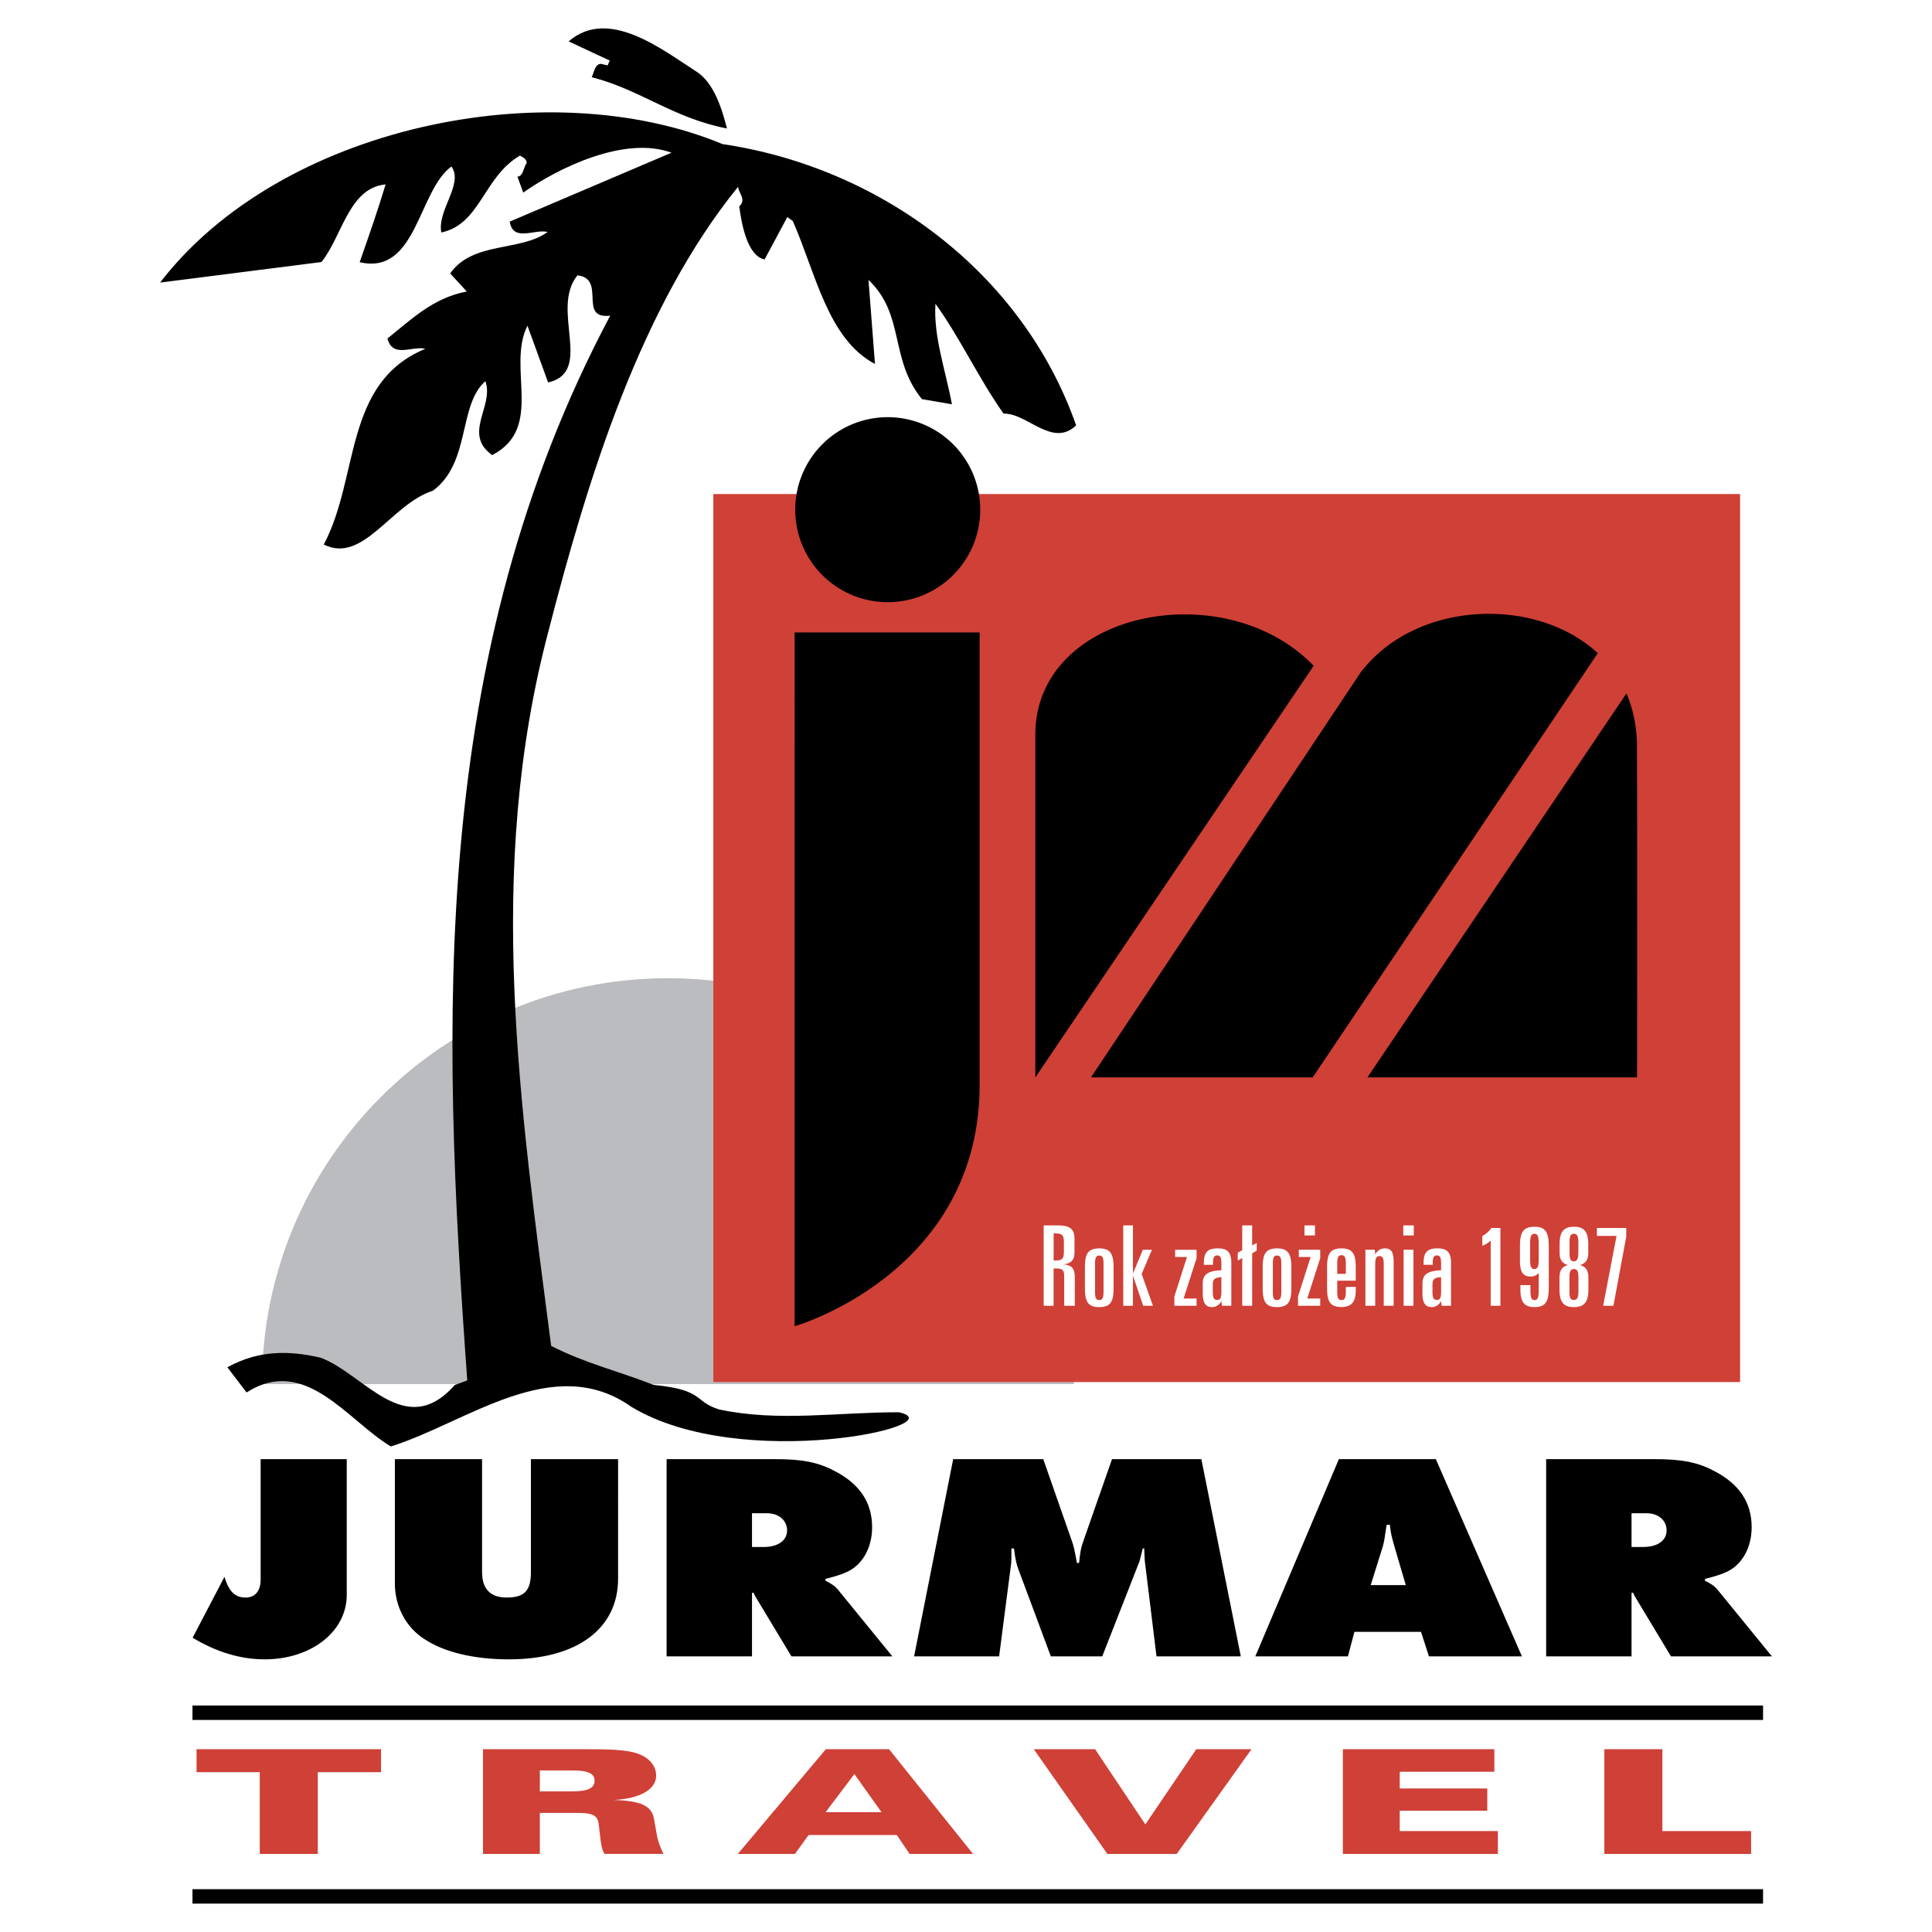 <svg xmlns="http://www.w3.org/2000/svg" width="2500" height="2500" viewBox="0 0 192.756 192.756"><path fill-rule="evenodd" clip-rule="evenodd" fill="#fff" d="M0 0h192.756v192.756H0V0z"/><path d="M26.139 138.088c0-22.375 18.125-40.492 40.501-40.492 22.375 0 40.51 18.117 40.51 40.492H26.139z" fill-rule="evenodd" clip-rule="evenodd" fill="#bbbcbf"/><path fill-rule="evenodd" clip-rule="evenodd" fill="#cf4037" d="M71.629 137.428h101.519V49.75H71.629v87.678z"/><path fill="none" stroke="#cf4037" stroke-width=".92" stroke-miterlimit="2.613" d="M71.629 137.428h101.519V49.75H71.629v87.678z"/><path d="M79.281 63.1H97.74v45.01c.059 18.92-18.459 24.209-18.459 24.209V63.1zM79.34 50.851a9.228 9.228 0 0 1 9.229-9.229 9.229 9.229 0 1 1-9.229 9.229zM103.293 73.307c0-12.38 18.924-16.076 27.771-6.88l-27.771 41.066V73.307zM162.27 69.182c.676 1.565 1.053 3.352 1.053 5.345.041 13.995.006 32.965.006 32.965H136.43l25.84-38.31zM135.717 67.14c5.449-7.237 17.465-7.718 23.697-1.977l-28.447 42.329h-22.119l26.869-40.352z" fill-rule="evenodd" clip-rule="evenodd"/><path d="M107.234 130.277v-2.795c0-.902-.266-1.27-1.156-1.338.834-.088 1.125-.443 1.125-1.258v-1.291c0-1.023-.502-1.336-1.682-1.336h-1.393v8.018h.99v-3.721h.234c.725 0 .824.201.824.914v2.807h1.058zm-1.089-5.433c0 .701-.145.912-.814.912h-.211v-2.695h.211c.67 0 .814.213.814.914v.869zM111.104 128.496v-2.027c0-1.336-.301-1.916-1.416-1.916-1.156 0-1.447.547-1.447 1.916v2.027c0 1.346.291 1.914 1.414 1.914 1.148 0 1.449-.545 1.449-1.914zm-1.004.377c0 .568-.088.836-.422.836-.357 0-.424-.268-.424-.836v-2.783c0-.566.078-.824.424-.824s.422.258.422.824v2.783zM115.027 130.277l-1.123-3.173 1.024-2.416h-.903l-.99 2.371v-4.799h-.969v8.017h.969v-3.006l1.024 3.006h.968zM119.381 130.277v-.724h-1.291l1.291-4.02v-.845h-2.137v.724h1.18l-1.258 3.94v.925h2.215zM122.85 130.277v-4.221c0-1.068-.334-1.504-1.348-1.504-1.059 0-1.393.412-1.393 1.504v.133h.914v-.232c0-.479.111-.701.412-.701.355 0 .422.244.422.834v.646c-1.312.055-1.859.389-1.859 1.324v.959c0 .945.258 1.391.947 1.391.367 0 .68-.201.912-.59l.057.457h.936zm-.993-1.392c0 .557-.088.812-.422.812-.346 0-.436-.266-.436-.812v-.713c0-.557.213-.713.857-.746v1.459h.001zM125.385 124.775v-.767l-.457.256v-2.004h-.99v2.472l-.448.256v.78l.448-.258v4.767h.99v-5.222l.457-.28zM128.84 128.496v-2.027c0-1.336-.301-1.916-1.414-1.916-1.158 0-1.447.547-1.447 1.916v2.027c0 1.346.289 1.914 1.414 1.914 1.146 0 1.447-.545 1.447-1.914zm-1.002.377c0 .568-.09.836-.424.836-.355 0-.422-.268-.422-.836v-2.783c0-.566.078-.824.422-.824.346 0 .424.258.424.824v2.783zM130.148 123.262h1.047v-1.002h-1.047v1.002zm1.571 7.015v-.725h-1.293l1.293-4.02v-.846h-2.139v.725h1.182l-1.26 3.939v.926h2.217v.001zM135.264 128.762v-.367h-.99v.479c0 .568-.09.836-.424.836-.367 0-.434-.268-.434-.836v-1.102h1.848v-1.303c0-1.348-.289-1.916-1.414-1.916-1.158 0-1.447.547-1.447 1.916v2.027c0 1.357.289 1.904 1.436 1.904 1.003 0 1.425-.513 1.425-1.638zm-.991-1.67h-.857v-1.014c0-.578.078-.846.434-.846.346 0 .424.268.424.846v1.014h-.001zM139.045 130.277v-4.311c0-.969-.178-1.414-.902-1.414-.367 0-.691.189-.936.58l-.045-.445h-.936v5.59h.98v-4.164c0-.547.102-.791.424-.791.346 0 .424.256.424.791v4.164h.991zM140.006 123.262h1.047v-1.002h-1.047v1.002zm.033 7.015h.979v-5.59h-.979v5.59zM144.77 130.277v-4.221c0-1.068-.334-1.504-1.348-1.504-1.057 0-1.393.412-1.393 1.504v.133h.914v-.232c0-.479.111-.701.412-.701.355 0 .424.244.424.834v.646c-1.314.055-1.861.389-1.861 1.324v.959c0 .945.258 1.391.947 1.391.367 0 .68-.201.914-.59l.055.457h.936zm-.991-1.392c0 .557-.09.812-.424.812-.346 0-.436-.266-.436-.812v-.713c0-.557.213-.713.859-.746v1.459h.001zM149.695 130.277v-7.762h-.902a2.388 2.388 0 0 1-.902.801v.98c.312-.123.59-.289.836-.523v6.504h.968zM154.52 128.428v-4.053c0-1.391-.291-1.98-1.414-1.98-1.158 0-1.459.555-1.459 1.98v1.402c0 1.082.266 1.582 1.059 1.582.334 0 .588-.111.812-.355v1.691c0 .68-.057 1.014-.412 1.014-.346 0-.414-.324-.414-1.014v-.479h-1.002v.412c0 1.236.357 1.781 1.404 1.781 1.135.001 1.426-.577 1.426-1.981zm-1.002-2.828c0 .691-.078 1.014-.436 1.014-.346 0-.422-.334-.422-1.014v-1.492c0-.701.076-1.014.434-1.014.346 0 .424.324.424 1.014v1.492zM158.475 128.629v-1.113c0-.734-.211-1.113-.836-1.303.592-.178.824-.547.824-1.248v-.801c0-1.225-.379-1.77-1.414-1.77-1.068 0-1.447.521-1.447 1.77v.801c0 .701.234 1.07.824 1.248-.623.189-.836.568-.836 1.303v1.113c0 1.236.379 1.781 1.426 1.781 1.068 0 1.459-.523 1.459-1.781zm-1.002-3.686c0 .623-.111.902-.457.902-.355 0-.422-.291-.422-.902v-.947c0-.623.076-.902.434-.902.344 0 .445.279.445.902v.947zm.009 3.864c0 .635-.111.891-.467.891-.367 0-.434-.277-.434-.891v-1.291c0-.623.078-.902.455-.902.357 0 .445.279.445.902v1.291h.001zM162.252 123.385v-.869h-2.928v.791h1.959l-1.336 6.97h1.024l1.281-6.892z" fill-rule="evenodd" clip-rule="evenodd" fill="#fff"/><path d="M26.004 145.58v12.008c0 1.148-.542 1.799-1.516 1.799-1.047 0-1.66-.619-2.094-2.064l-3.176 6.076c2.419 1.445 4.801 2.154 7.184 2.154 4.656 0 8.193-2.773 8.193-6.432V145.58h-8.591zM39.396 145.58V158c0 2.242 1.083 4.338 2.924 5.518 1.985 1.326 4.981 2.035 8.447 2.035 6.786 0 10.901-3.039 10.901-8.055V145.58h-8.699v11.27c0 1.859-.65 2.537-2.418 2.537-1.625 0-2.455-.855-2.455-2.537v-11.27h-8.7zM66.508 165.258h8.519v-6.314l.145-.059c.108.266.145.324.325.619l3.465 5.754h10.07l-5.414-6.639c-.288-.354-.578-.561-1.263-.914v-.178c1.66-.412 2.526-.766 3.14-1.355.975-.887 1.516-2.273 1.516-3.807 0-2.479-1.263-4.365-3.862-5.664-1.588-.826-3.176-1.121-5.776-1.121H66.508v19.678zm8.519-10.916v-3.363h1.516c1.155 0 1.985.709 1.985 1.711 0 1.004-.903 1.652-2.311 1.652h-1.19zM91.2 165.258h8.482l1.193-9.205c.035-.324.035-.619.035-1.564h.252c.145 1.123.254 1.594.471 2.154l3.211 8.615h5.127l3.572-9.117c.145-.295.217-.619.471-1.652h.143c.037.885.037 1.24.146 1.947l1.082 8.822h8.41l-3.934-19.678h-8.916l-2.816 8.055c-.289.795-.361 1.209-.469 2.301h-.217c-.217-1.209-.326-1.742-.541-2.301l-2.816-8.055h-8.988L91.2 165.258zM135.131 162.809h6.643l.793 2.449h9.277l-8.59-19.678h-9.674l-8.338 19.678h9.238l.651-2.449zm1.625-4.663l1.191-3.805c.145-.473.217-.973.396-2.213h.324c.109.943.145 1.062.471 2.213l1.117 3.805h-3.499zM154.26 165.258h8.52v-6.314l.145-.059c.107.266.143.324.324.619l3.465 5.754h10.072l-5.416-6.639c-.289-.354-.576-.561-1.264-.914v-.178c1.662-.412 2.527-.766 3.141-1.355.975-.887 1.516-2.273 1.516-3.807 0-2.479-1.262-4.365-3.861-5.664-1.588-.826-3.176-1.121-5.775-1.121H154.26v19.678zm8.519-10.916v-3.363h1.516c1.154 0 1.984.709 1.984 1.711 0 1.004-.902 1.652-2.309 1.652h-1.191zM19.203 189.922H175.9v-1.436H19.203v1.436zM19.203 171.598H175.9v-1.436H19.203v1.436z" fill-rule="evenodd" clip-rule="evenodd"/><path fill-rule="evenodd" clip-rule="evenodd" fill="#cf4037" d="M38.016 176.811v-2.293H19.61v2.293h6.307v8.156h5.791v-8.156h6.308zM66.194 184.967c-.377-.785-.565-1.381-.637-1.758l-.305-1.727c-.236-1.35-1.342-1.812-4.025-1.9 2.683-.131 4.236-1.074 4.236-2.422 0-.93-.612-1.699-1.624-2.119-1.271-.523-3.178-.523-5.931-.523h-9.721v10.449h5.672v-4.094h3.578c1.624 0 2.189.16 2.306 1.189l.166 1.451c.07.523.141 1.002.399 1.453h5.886v.001zm-6.873-7.285c0 .727-.707 1.045-2.235 1.045H53.86v-2.09h3.225c1.553 0 2.236.275 2.236 1.045zM97.08 184.967l-8.379-10.449h-6.307l-8.78 10.449h5.696l1.365-1.887h8.803l1.271 1.887h6.331zm-9.132-4.166H82.37L85.242 177l2.706 3.801zM124.863 174.518h-5.508l-5.084 7.502-5.013-7.502h-6.117l7.341 10.449h6.92l7.461-10.449zM149.443 184.967v-2.279h-9.791v-2.032h8.733v-2.22h-8.733v-1.668h9.438v-2.25h-15.111v10.449h15.464zM174.709 184.967v-2.279h-8.852v-8.17h-5.789v10.449h14.641z"/><path d="M69.452 7.121c1.819 1.143 2.608 3.862 3.076 5.697-5.392-1.044-8.629-3.876-13.489-5.114.225-.483.321-1.32.917-1.336l.659.16.226-.482-4.106-1.916c3.959-3.445 9.32.819 12.717 2.991zM72.094 14.379c15.678 2.313 29.91 12.771 35.273 28.061-2.381 2.27-4.861-1.238-7.242-1.173-2.48-3.508-4.381-7.628-6.796-10.959-.209 3.284 1.016 6.647 1.645 10.027l-2.994-.514c-3.269-4.022-1.66-8.417-5.331-11.893l.646 8.386c-4.716-2.494-5.91-9.077-8.197-14.259l-.547-.402-2.268 4.234c-1.739-.369-2.303-3.572-2.528-5.294.756-.676-.098-1.368-.114-1.964-9.686 11.946-14.944 28.896-18.932 44.381-6.319 23.952-2.819 47.337.279 71.271 3.444 1.754 6.503 2.445 10.238 3.893 5.095.502 3.953 1.645 6.503 2.443 5.875 1.271 11.927.271 17.947.285 5.875 1.27-15.626 6.088-26.655-.523-7.84-5.566-16.465 1.582-24.029 3.934-4.363-2.621-8.534-9.123-14.392-5.387l-1.916-2.51c3.17-1.756 6.212-1.66 9.271-.969 4.394 1.607 8.453 8.35 13.424 2.732l1.24-.451C44.033 101.98 42.8 65.54 60.881 31.493c-3.268.388-.339-3.686-3.269-4.022-2.767 3.413 1.693 9.608-2.926 10.688l-2.062-5.665c-2.09 4.169 1.709 10.205-3.521 12.91-2.978-2.124.224-4.893-.677-7.372-2.736 2.399-1.447 8.146-5.244 10.931-4.136 1.305-6.951 7.341-10.879 5.362 3.571-6.712 1.943-16.144 10.135-19.526-1.32-.321-3.251.983-3.784-1.029 2.334-1.851 4.539-4.057 7.918-4.686l-1.658-1.802c2.236-3.22 7.033-2.159 9.721-4.139-1.32-.322-3.429 1.047-3.783-1.03l16.142-6.877c-4.637-1.72-11.283 1.5-14.791 3.98l-.58-1.594c.596-.016.628-1.03.917-1.336.048-.418-.435-.644-.676-.756-3.637 2.125-3.926 6.842-7.836 7.665-.42-2.253 2.251-4.83 1.012-6.584-3.331 2.415-3.457 10.882-9.155 9.547.884-2.527 1.769-5.054 2.588-7.759-3.685.339-4.328 5.184-6.404 7.744l-16.095 2.049c11.969-15.587 38.637-21.083 56.12-13.813z" fill-rule="evenodd" clip-rule="evenodd"/></svg>